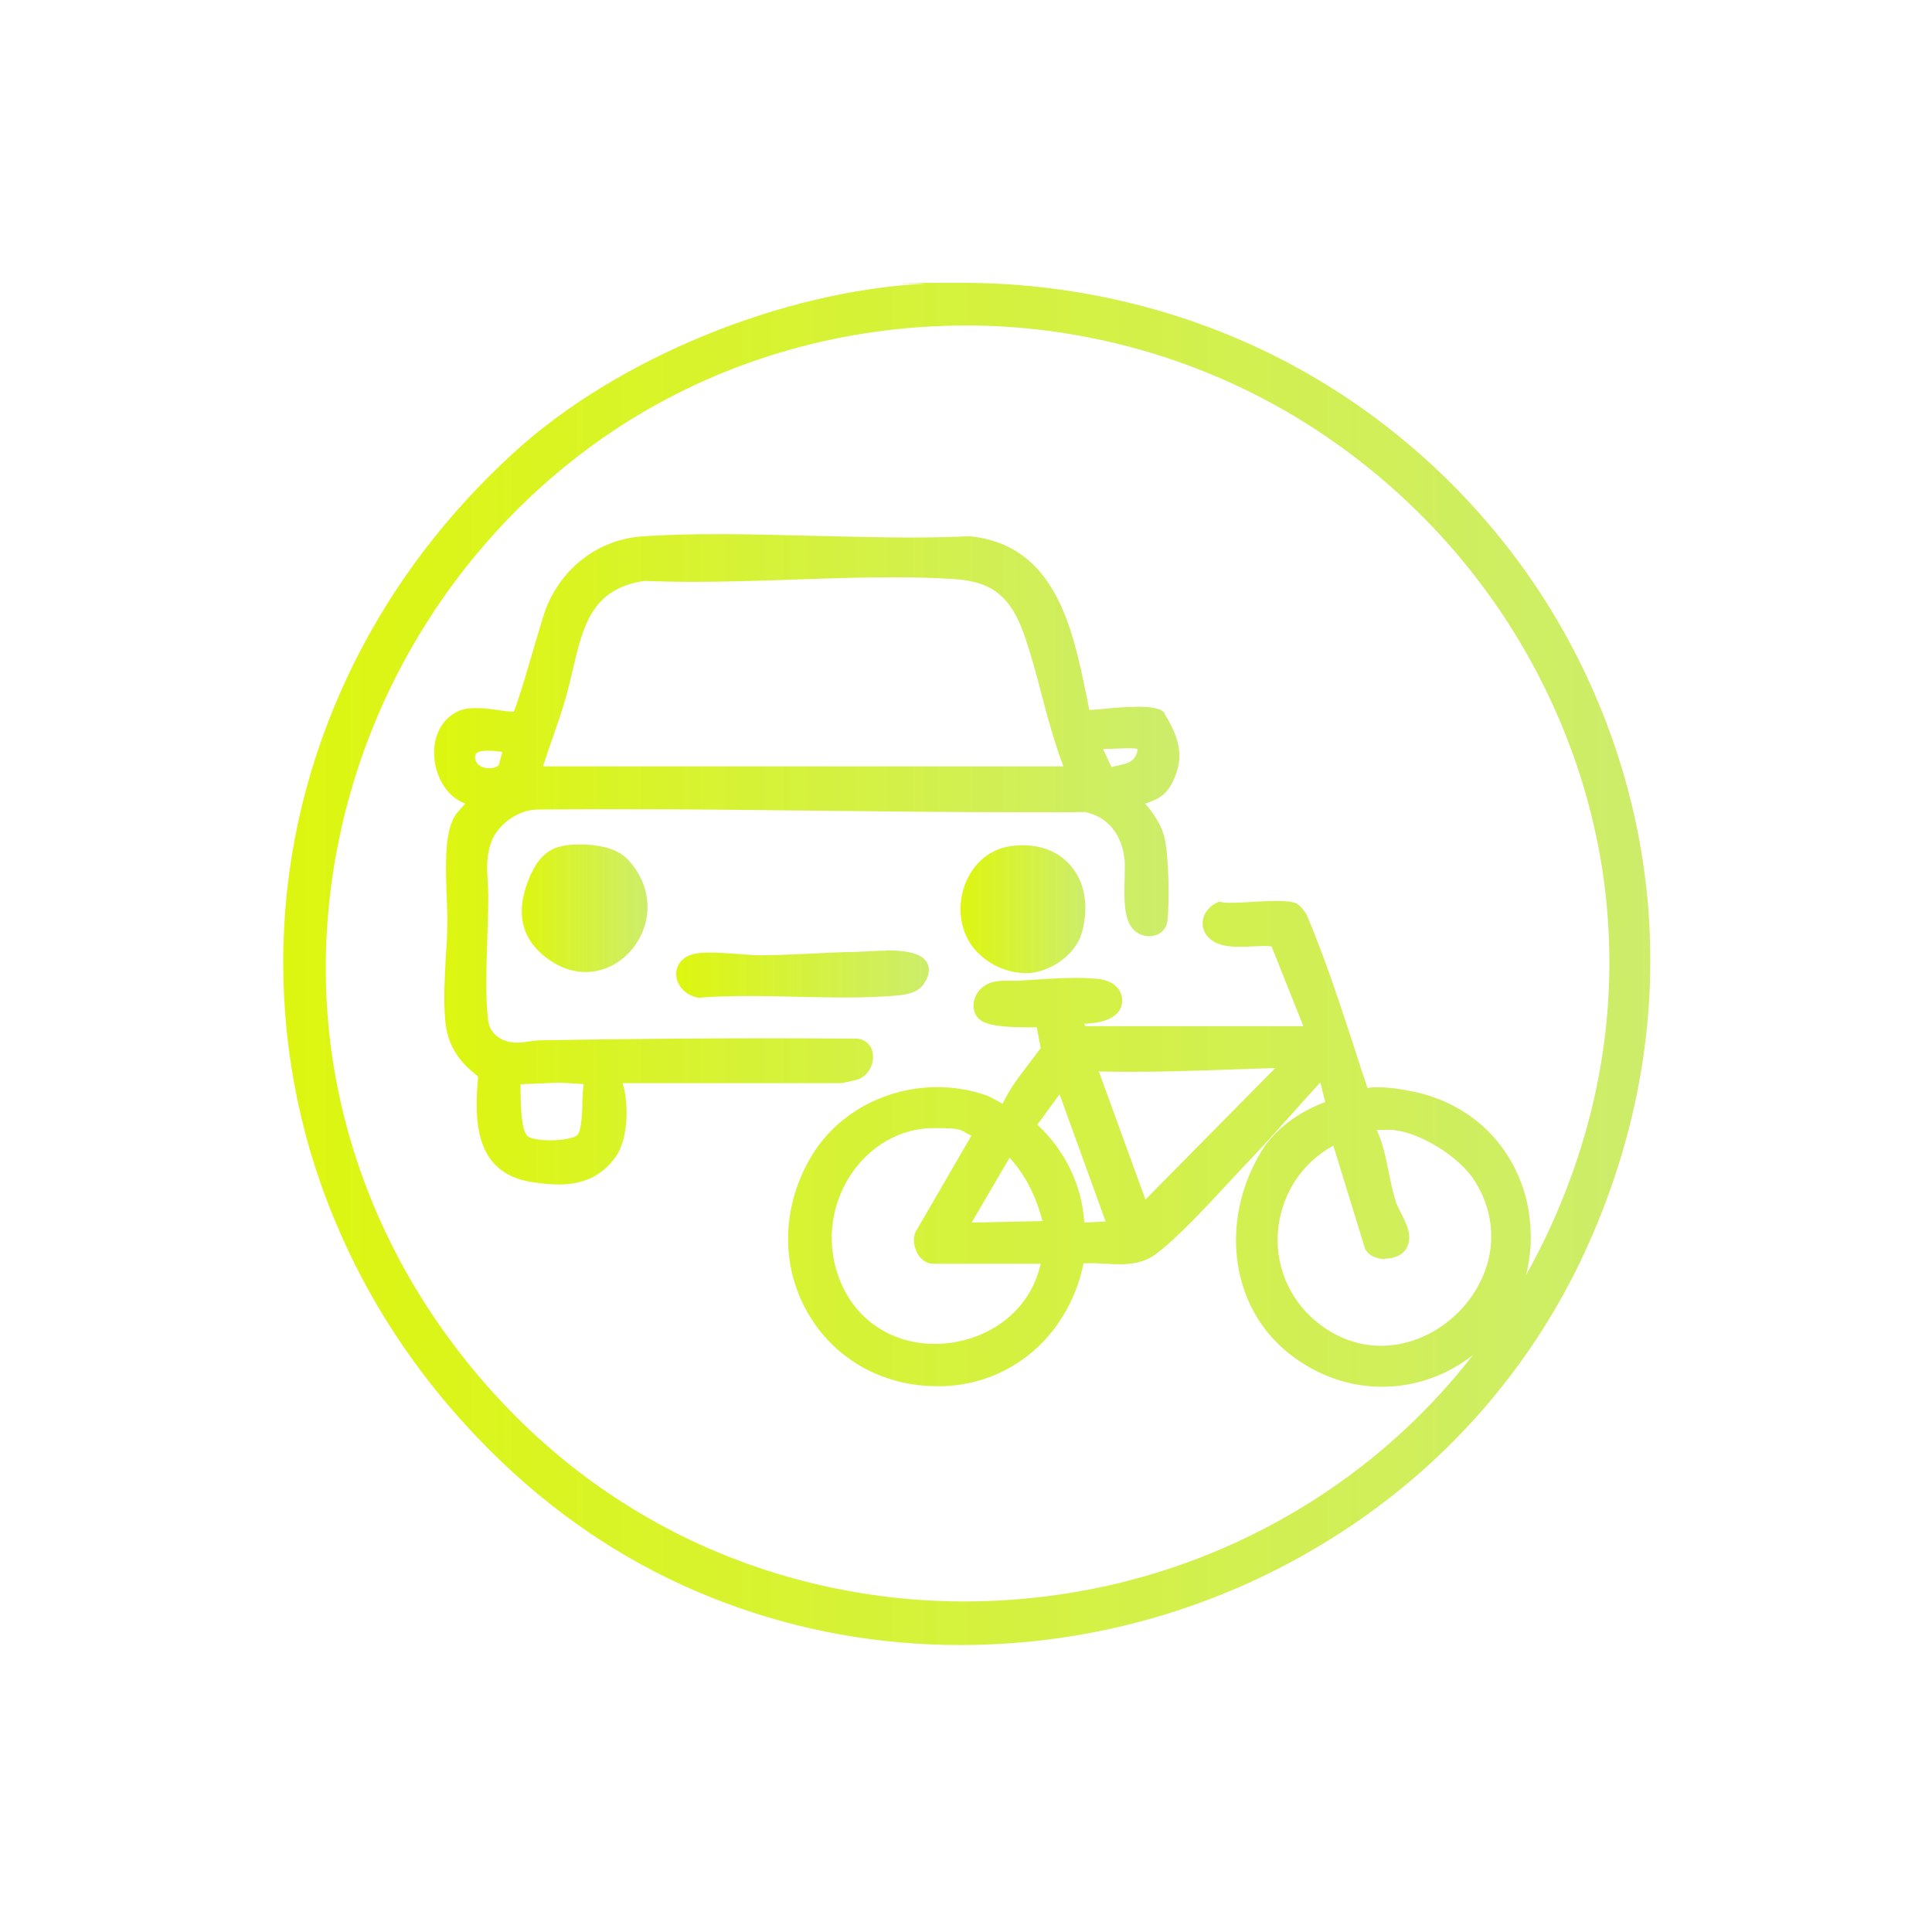 <?xml version="1.0" encoding="UTF-8"?>
<svg id="Ebene_1" xmlns="http://www.w3.org/2000/svg" xmlns:xlink="http://www.w3.org/1999/xlink" version="1.1" viewBox="0 0 1024 1024">
  <!-- Generator: Adobe Illustrator 29.5.0, SVG Export Plug-In . SVG Version: 2.1.0 Build 137)  -->
  <defs>
    <style>
      .st0 {
        fill: url(#Neues_Verlaufsfeld_11);
      }

      .st1 {
        fill: url(#Neues_Verlaufsfeld_12);
      }

      .st2 {
        fill: url(#Neues_Verlaufsfeld_13);
      }

      .st3 {
        fill: url(#Neues_Verlaufsfeld_14);
      }

      .st4 {
        fill: url(#Neues_Verlaufsfeld_1);
      }
    </style>
    <linearGradient id="Neues_Verlaufsfeld_1" data-name="Neues Verlaufsfeld 1" x1="150.2" y1="511" x2="874.8" y2="511" gradientUnits="userSpaceOnUse">
      <stop offset="0" stop-color="#ddf610"/>
      <stop offset="1" stop-color="#cded6b"/>
    </linearGradient>
    <linearGradient id="Neues_Verlaufsfeld_11" data-name="Neues Verlaufsfeld 1" x1="230.1" y1="455.3" x2="625.2" y2="455.3" xlink:href="#Neues_Verlaufsfeld_1"/>
    <linearGradient id="Neues_Verlaufsfeld_12" data-name="Neues Verlaufsfeld 1" x1="509" y1="481.8" x2="575.2" y2="481.8" xlink:href="#Neues_Verlaufsfeld_1"/>
    <linearGradient id="Neues_Verlaufsfeld_13" data-name="Neues Verlaufsfeld 1" x1="276.5" y1="481.5" x2="343.2" y2="481.5" xlink:href="#Neues_Verlaufsfeld_1"/>
    <linearGradient id="Neues_Verlaufsfeld_14" data-name="Neues Verlaufsfeld 1" x1="358.3" y1="516.4" x2="492.4" y2="516.4" xlink:href="#Neues_Verlaufsfeld_1"/>
  </defs>
  <path class="st4" d="M873.2,476.6c-5.3-57.3-24.9-113.3-56.6-162-32.2-49.3-76.4-90.5-127.8-119-53.9-29.9-115.8-45.7-178.9-45.7s-13.5.2-20.3.5c-75.3,3.9-162.4,39.6-216.6,88.9-40,36.4-70.9,78.9-92,126.3-20.4,45.9-30.8,94.3-30.9,144.1,0,49.8,10.1,98.3,30.4,144.2,20.9,47.5,51.7,90.1,91.5,126.6,33.1,30.3,70.9,53.6,112.5,69.1,39.5,14.8,81.4,22.3,124.5,22.3,69.3,0,137-19.3,195.8-55.9,61.4-38.1,109.1-92.9,137.9-158.4,25.9-58.8,36.1-119.7,30.5-181.2ZM734.2,667.1c3.6,0,8.2-1.2,10.6-4.5,4.6-6.4.8-13.7-2.2-19.6-1.2-2.3-2.3-4.4-2.9-6.4-1.5-4.8-2.6-10.1-3.6-15.1-1.5-7.6-3.1-15.4-6.4-22.6.8,0,1.6,0,2.3,0,1.4,0,2.8-.1,4.1-.1s2.1,0,3,.2c14.6,1.7,34.9,14.6,42.6,27,11,17.6,11.6,37.9,1.6,55.8-10.6,19.1-30.8,31.5-51.4,31.5-12.2,0-24-4.4-34.2-12.8-15-12.3-22.5-31.2-20.1-50.4,2.3-18.3,13-34.1,29.1-42.9l16.7,54.3v.2c1.7,3.5,5.6,5.6,10.7,5.6ZM586,647.4l-11.3.6c-1.2-19.6-10.1-38.2-24.9-51.9l11.8-16.1,24.4,67.4ZM552.4,647.2l-37.4.8,20.1-34.4c8.1,8.9,14,20.1,17.4,33.6ZM486.1,664c1.9,3.7,5.1,5.8,8.4,5.8h57.1c-6.6,29.2-33.3,42.5-56,42.5h0c-22.2,0-40.7-11.8-49.5-31.5-8.4-18.8-6.7-40.5,4.6-57.8,10.2-15.7,26.7-25.1,44.1-25.1s13.5,1.3,20.1,4l-28.8,49.6c-2.6,3.8-1.9,9,0,12.5ZM676,566l-68.9,69.8-24.7-67.9c5.3.1,10.6.2,16.4.2,17.5,0,35.2-.6,52.3-1.2,8.2-.3,16.6-.6,24.9-.8ZM810.5,643.3c-5.1-33.2-28.7-58.1-61.8-64.8-7.1-1.5-13-2.2-18-2.2s-4.1.1-5.9.4c-2.4-7.1-4.8-14.4-7-21.4-7.7-23.5-15.6-47.8-25.4-70.8v-.3c-.1,0-.3-.2-.3-.2-.5-.7-3-4.3-5.1-5.2-2.2-.9-5.5-1.3-10.3-1.3s-8.3.3-12.6.5c-4.2.3-8.2.5-11.6.5s-4.1-.1-5.4-.4l-.8-.2-.8.3c-4.4,1.9-7.5,5.7-8,9.9-.5,3.7,1.1,7.4,4.3,9.9,4.2,3.4,10.3,3.8,15,3.8s4.4,0,6.5-.2c2.1,0,4.1-.2,6-.2s3.4,0,4.7.3l16.8,42.2h-115.6l-.6-1.3c3.4-.1,7.8-.5,11.6-1.9,7.1-2.6,8.6-7.1,8.6-10.5,0-4.7-3.4-10.4-13.1-11.4-3.4-.3-7.1-.5-11.4-.5-8.7,0-18,.7-26.1,1.2l-4,.3c-.6,0-1.3,0-2.1,0s-1.8,0-2.7,0c-1,0-1.9,0-2.8,0-4.7,0-10,.7-13.9,5.6-3,3.8-4,9.8-.4,14.1,3.6,4.1,13.5,5,27.2,5,0,0,3.9,0,4,0l2.1,11c-1.8,2.5-3.8,5-5.8,7.7-5.3,6.9-10.7,13.9-14.4,21.8-1-.5-1.9-1-2.9-1.6-2-1.1-4.1-2.3-6.5-3.1-8-2.7-16.4-4.1-25.1-4.1-27.7,0-53.2,14-66.7,36.4-15.8,26.4-16.7,57.5-2.2,83,13.9,24.5,39.5,39.1,68.7,39.1h0c1.2,0,2.5,0,3.7,0,18.6-.8,35.6-7.8,49.2-20.3,12.5-11.6,21.2-27.4,24.7-44.8,1.1,0,2.3-.1,3.5-.1,2.5,0,5,.1,7.5.3,2.6.1,5.2.3,7.9.3,5.5,0,12.5-.6,18.7-4.9,10.9-7.7,28.3-26.5,41-40.2,3.3-3.6,6.4-6.9,9-9.6,7.5-7.9,14.9-16.2,22.1-24.2,5.2-5.8,10.5-11.7,15.8-17.5l2.6,10.4c-14.9,5.5-27.3,15.1-34.2,26.7-12.3,20.6-16.2,44.9-10.6,66.7,5,19.8,17.1,35.8,34.9,46.3,12.6,7.5,26.1,11.2,40.1,11.2h0c17.5,0,34.4-6,48.1-16.8-21.8,28-47.8,52.4-77.6,72.4-56.7,38.1-123.2,58.2-192.1,58.2h0c-51.7,0-103.2-11.9-148.9-34.4-49.2-24.2-91.2-59.9-124.8-105.9-37.3-51.2-59.4-110.7-63.8-172.1-4.1-57.7,7.1-116.5,32.5-169.9,25.7-53.9,64.7-100.2,112.8-133.9,51-35.7,111.5-56.3,174.9-59.6,6-.3,12.2-.5,18.2-.5,55.9,0,111.5,14,160.6,40.4,47.1,25.3,88.3,61.9,119.1,105.8,30,42.7,50,92,57.7,142.5,8.2,54.2,2.8,108.4-16.1,161.1-6.7,18.7-14.9,36.6-24.4,53.6,2.7-10.4,3.3-21.5,1.6-32.8Z"/>
  <path class="st0" d="M617.3,377.9l-.2-.2c-2.1-2.2-6.3-3.1-13.8-3.1s-12.8.6-18.4,1.1c-3,.3-5.7.5-7.5.6-.5-2.6-1.1-5.2-1.6-7.8-7.3-35.6-16.5-79.9-62-84.3h-.2s-.2,0-.2,0c-9.9.5-20.4.7-32.3.7s-33.7-.5-50.1-.9c-16.5-.4-33.6-.9-50.2-.9s-27.6.4-39.4,1.1c-23.2,1.4-42.6,15.5-51.7,37.5-1.3,3.1-4,12.3-7.1,22.9-3.4,11.6-8.5,28.9-10.3,32.6-.1,0-.3,0-.6,0-1.6,0-4.1-.4-6.8-.7-3.9-.6-8.3-1.2-12.5-1.2s-7.1.5-9.6,1.7c-9.1,4.1-14,14.4-12.4,26.3,1.2,9.2,6.6,19.1,16.2,22.6-.6.7-1.2,1.5-2,2.3-1.7,1.8-3.6,3.9-4.8,6.8-4.2,9.6-3.6,26.3-3,41,.2,5.1.4,9.8.3,13.7,0,5.7-.4,11.7-.8,17.5-.6,11.1-1.3,22.6-.3,33.8,1.1,12.1,6.4,21.3,17.4,29.5-1.7,21-3.3,51.4,29,56.1,5.5.8,9.8,1.2,13.7,1.2,13.2,0,22.8-4.6,30-14.3,6.7-9,7.5-27.8,3.9-39.4h115.4c1.3,0,8.1-1.6,9.1-1.9,5.9-2,8.6-8.2,8.2-13.1-.4-4.6-3.5-7.9-8-8.6h-.2s-.2,0-.2,0c-15.3-.1-30.9-.2-46.4-.2-39.5,0-80.4.4-121.6,1.1-2,0-4,.3-5.9.6-2,.3-4,.6-6,.6s-1.2,0-1.8,0c-7.9-.7-13.1-5.2-13.9-12-1.5-12.1-.9-28.1-.4-43.5.3-8,.5-15.5.5-22.3,0-2.8-.2-5.4-.3-7.9-.4-6.9-.8-12.9,1.8-20.4,3.2-9.3,14.3-17.3,24.2-17.4,14-.2,28.5-.2,44.2-.2,35.4,0,71.4.4,106.3.8,34.9.4,71,.8,106.4.8s22.9,0,33.7-.1c12,2.4,19.8,12.1,21,25.8.2,2.3,0,5.6,0,9.1-.3,10.6-.7,22.7,5.3,28,2,1.8,4.8,2.9,7.7,2.9,5.1,0,8.9-3.1,9.6-7.8,1.2-8.7,1-37.1-2-46.3-2-6.2-5.7-11.5-9.7-16.2,6.7-2.2,11.6-4.4,15.3-13.1,4.1-9.6,4.7-18.7-4.9-34.2l-.2-.3ZM590.9,396.8c2.2-.1,4.4-.2,6.5-.2s3.3,0,4.6.2c.2,0,.6.2,1,.4-1.2,6.5-4.7,7.3-11.6,8.8-.8.2-1.5.3-2.3.5l-4.5-9.5c2.1,0,4.2-.1,6.3-.2ZM259.2,407.2c-3.5,0-7.3-1.8-7.4-5.8,0-1.3.4-1.8.6-2.1.6-.6,2.2-1.4,6-1.4s5.1.3,7.4.6c.2,0,.3,0,.5,0l-2,7.2c-1.3,1-3.2,1.5-5.1,1.5h0ZM563.8,406.2h-276c1.6-5.1,3.4-10.2,5.1-15.1,2.4-7,5-14.2,7-21.5,1.4-4.9,2.6-9.9,3.7-14.7,5.4-23,10-42.9,37.9-47,8.1.3,16.5.5,25.8.5,17.5,0,35.4-.6,52.7-1.2,17.3-.6,35.1-1.2,52.5-1.2s22.7.3,32.8.9c20.8,1.2,30.8,9.4,38.2,31.4,3.3,9.8,6,20,8.6,29.9,3.3,12.6,6.8,25.7,11.6,38.2ZM308.7,584.9c-.2,6-.6,15.1-2.9,16.9-1.6,1.3-7.3,2.6-14.3,2.6h0c-6.7,0-10.9-1.2-12-2.3-3.4-3.5-3.5-17.1-3.6-24.5,0-1,0-2,0-2.9l20.6-.9,12.9.8c-.5,2.9-.6,6.4-.8,10.3Z"/>
  <path class="st1" d="M542.1,448c-2.2,0-4.5.2-6.7.5-10.8,1.6-19.7,9.1-23.9,20.2-4.5,11.9-2.6,25.3,4.9,34.2,6.8,8.1,17.2,12.9,27.7,12.9s25.7-8.3,29.4-21.8c3.5-12.8,1.8-25.1-4.9-33.8-6-7.9-15.4-12.2-26.4-12.2Z"/>
  <path class="st2" d="M298.3,448.4c-10.6,1.8-15.4,10.8-18.4,18.5-6.2,16-3.8,29,7.2,38.7,7.2,6.3,15.2,9.6,23.3,9.6,12.6,0,24.3-8.1,29.8-20.5,5.8-13.2,3.1-27.8-7.3-39-6.5-7-18.4-8.1-25-8.1s-6.7.3-9.7.8Z"/>
  <path class="st3" d="M469.8,503.9c-4.2,0-8.3.2-11.2.4-1.6,0-2.9.2-3.8.2-8,.1-16.2.5-24.1.9-8.6.4-17.6.8-26.1.9h-.6c-4,0-8.7-.3-13.2-.7-4.7-.3-9.6-.7-14.1-.7s-4.5.1-6.4.3c-8.5,1-11.7,6.1-11.9,10.6-.2,5.3,3.7,11.4,11.6,13h.4c0,0,.4,0,.4,0,7.4-.6,15.6-.9,25.2-.9s17.6.2,26.2.4c8.6.2,17.6.4,26.2.4s19.3-.3,27.3-1.1c5-.4,11.1-1.6,14.1-6.3,2.7-4.2,3.3-7.9,1.6-11-2.5-4.5-9.4-6.6-21.7-6.6Z"/>
</svg>
